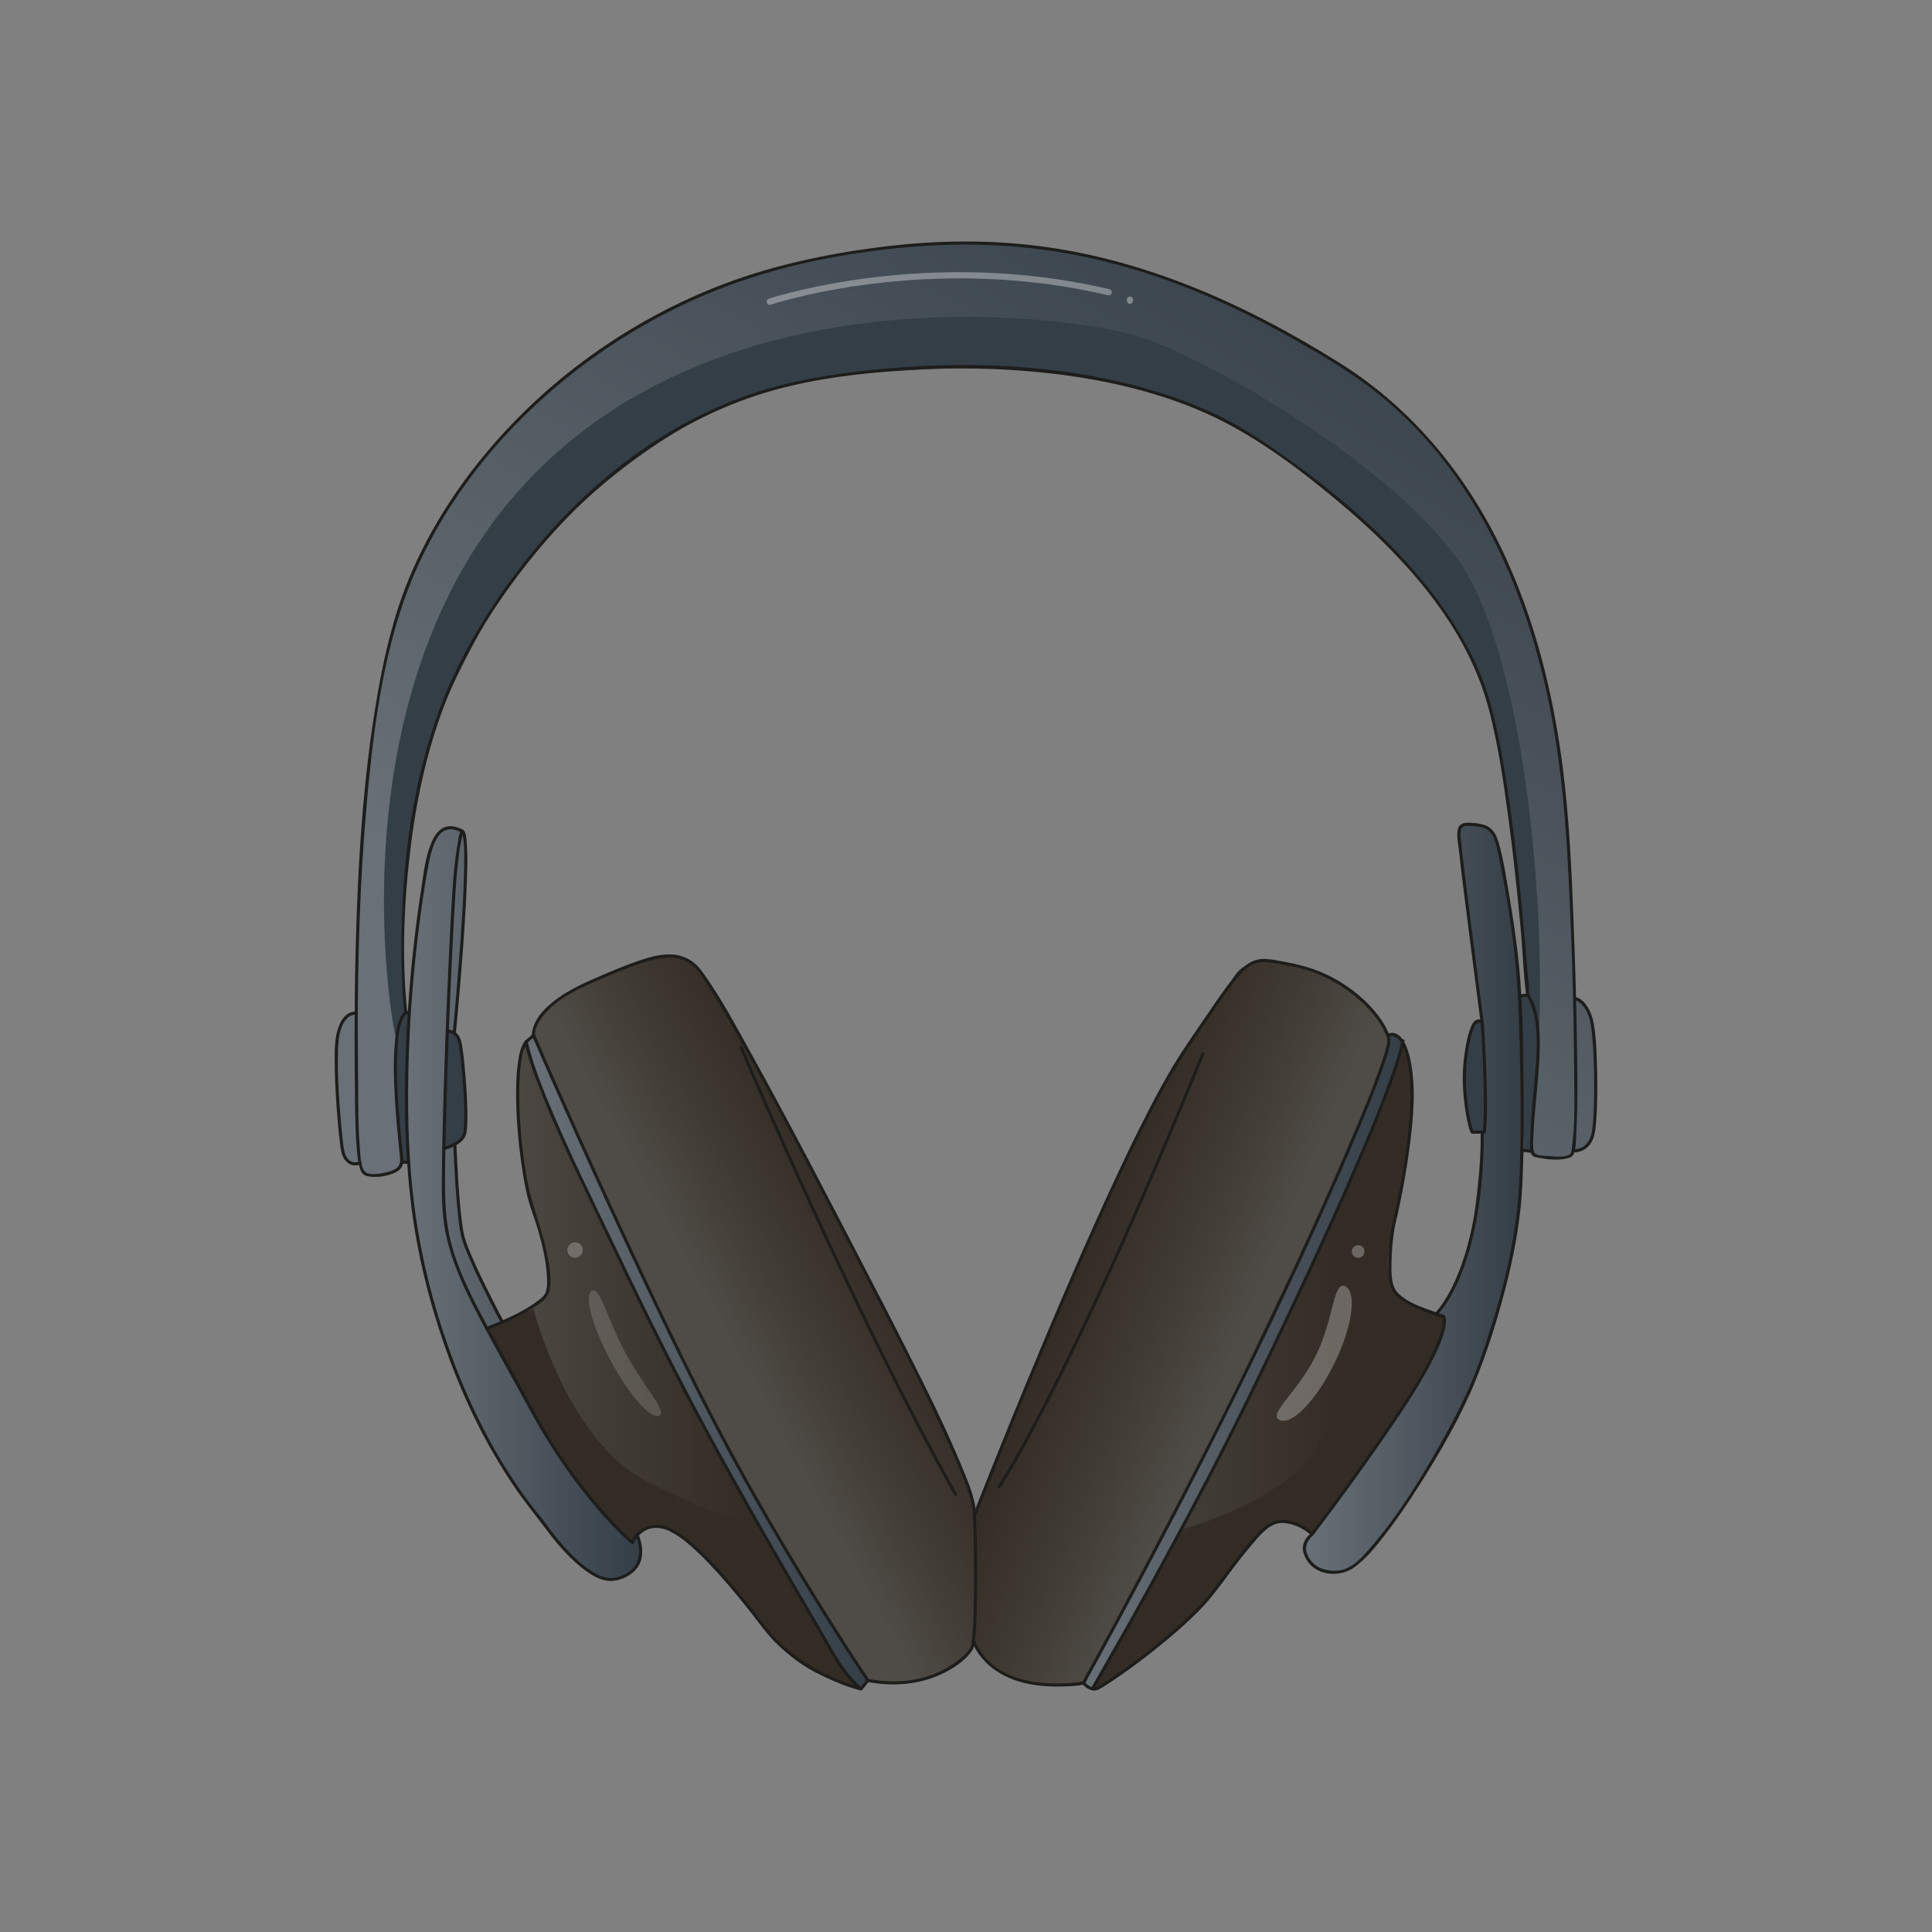 <?xml version="1.0" encoding="iso-8859-1"?>
<!-- Generator: Adobe Illustrator 25.2.1, SVG Export Plug-In . SVG Version: 6.00 Build 0)  -->
<svg version="1.1" xmlns="http://www.w3.org/2000/svg" xmlns:xlink="http://www.w3.org/1999/xlink" x="0px" y="0px"
	 viewBox="0 0 2000 2000" style="enable-background:new 0 0 2000 2000;" xml:space="preserve">
<rect x="0" y="0" width="2000" height="2000" fill="#808080" stroke="none"/>
<g id="Background" style="opacity:0.4;">
</g>
<g id="Color_Elements">
	<linearGradient id="SVGID_1_" gradientUnits="userSpaceOnUse" x1="877.415" y1="1157.354" x2="1435.172" y2="199.325">
		<stop  offset="0" style="stop-color:#697077"/>
		<stop  offset="1" style="stop-color:#343E47"/>
	</linearGradient>
	<path style="fill:url(#SVGID_1_);" d="M372.928,1203.799c0,0-16.377,8.992-19.233-19.333c-2.857-28.325-5.599-91.24-5.599-91.24
		s-0.556-23.272,4.596-31.516c5.153-8.244,6.07-9.51,10.447-11.964s5.641-0.815,5.641-0.815l2.789-117.816
		c0,0,8.581-142.883,17.616-192.68c9.035-49.797,18.364-82.869,19.4-92.063c1.036-9.194,27.01-70.047,41.501-98.404
		s65.395-101.692,117.251-142.416c51.857-40.724,116.417-96.245,250.437-131.079s251.647-21.263,288.274-13.508
		c16.476,3.489,62.238,13.278,109.964,30.339c58.371,20.867,121.694,53.365,175.642,89.347
		c103.405,68.967,148.518,163.02,148.518,163.02s27.28,47.127,42.152,98.322c14.872,51.195,26.108,99.451,29.589,123.123
		c3.481,23.672,10.482,84.755,12.364,122.511c1.882,37.755,6.881,146.177,6.881,146.177s11.647,2.003,14.898,17.633
		s5.537,50.523,5.635,55.446c0.098,4.923,0.23,59.28-2.611,66.906s-6.113,14.184-11.514,15.75c-5.401,1.566-9.233,1.71-9.233,1.71
		s-0.464,6.576-9.995,7.002c-9.531,0.426-28.671,1.603-32.229-3.318c-3.558-4.921,1.637-34.996,1.637-34.996
		s6.562-76.828,4.648-92.959c-1.914-16.131-11.21-38.277-11.21-38.277s-10.116-142.72-18.865-194.668
		c-8.749-51.948-16.951-139.713-83.39-222.556c-66.439-82.843-172.522-167.6-265.481-199.043
		c-92.959-31.442-197.675-35.543-281.339-30.075s-180.177,19.959-273.137,89.678c-34.003,25.502-70.721,57.895-101.435,94.326
		c-53.254,63.168-93.245,134.76-104.169,176.896c-17.225,66.439-20.506,59.877-28.981,122.214s-7.112,113.193-7.112,113.193
		s0.506,36.344,1.044,45.633c0.538,9.29,0.371,25.329,0.371,25.329s-7.231,5.023-8.246,26.097
		c-1.016,21.074,0.304,70.759,2.021,89.122c1.717,18.363,3.263,39.959,3.263,39.959s-0.244,5.388-14.247,10.06
		c-14.003,4.672-22.086,3.337-24.236,0C375.092,1211.533,372.928,1203.799,372.928,1203.799z"/>
	<path style="fill:#343E47;" d="M423.292,1048.114c0,0-8.749,1.367-12.85,27.615c-4.101,26.247,1.914,94.053,1.914,94.053
		l3.37,35.028l7.567-1.672c0,0-2.63-62.338-2.409-71.633c0.222-9.296,0.222-50.307,0.768-59.603
		C422.199,1062.605,423.292,1048.114,423.292,1048.114z"/>
	<linearGradient id="SVGID_2_" gradientUnits="userSpaceOnUse" x1="421.105" y1="1245.624" x2="663.559" y2="1245.624">
		<stop  offset="0" style="stop-color:#697077"/>
		<stop  offset="1" style="stop-color:#343E47"/>
	</linearGradient>
	<path style="fill:url(#SVGID_2_);" d="M470.319,1069.713l10.104-130.174c0,0,1.898-42.075,1.689-51.914
		c-0.208-9.839-1.458-24.859-2.525-26.102c-1.066-1.242-14.747-13.865-27.182,3.383c-12.435,17.248-19.259,86.897-19.259,86.897
		l-9.853,103.484c0,0-4.921,95.355,0,157.419c4.921,62.064,18.029,118.585,39.363,182.464
		c21.334,63.878,62.668,132.313,96.409,177.111c33.742,44.798,53.974,61.071,72.839,62.914s30.06-14.288,31.298-18.936
		c1.238-4.648-1.061-19.965-2.094-22.863c-1.033-2.898-1.317-4.204-1.317-4.204s-3.554,6.015-4.375,6.835
		c-0.82,0.82-36.637-30.895-63.431-70.54c-26.794-39.644-88.038-150.649-88.038-150.649l15.584-7.109
		c0,0-36.09-73.274-39.098-82.296s-3.554-19.959-3.554-23.24s-6.036-77.727-6.036-77.727l-10.096,3.633l1.367-68.079
		c0,0-1.444-52.329,0.918-52.549C465.397,1067.253,470.319,1069.713,470.319,1069.713z"/>
	<path style="fill:#343E47;" d="M463.035,1067.472c0,0,7.572-3.196,11.939,8.135c4.367,11.331,5.504,39.792,5.991,47.46
		s2.397,37.277,1.298,43.433c-1.099,6.156-1.166,9.492-4.372,12.467s-18.461,10.773-18.461,10.773L463.035,1067.472z"/>
	<linearGradient id="SVGID_3_" gradientUnits="userSpaceOnUse" x1="503.948" y1="1415.399" x2="891.37" y2="1415.399">
		<stop  offset="1.106473e-07" style="stop-color:#4F4B46"/>
		<stop  offset="0.353" style="stop-color:#3F3A33"/>
		<stop  offset="0.713" style="stop-color:#332C25"/>
	</linearGradient>
	<path style="fill:url(#SVGID_3_);" d="M503.948,1374.839c0,0,37.792-16.59,52.115-25.702c14.323-9.112,10.083-23.09,11.474-31.594
		c1.391-8.504-6.264-35.061-8.101-41.444s-11.341-34.753-12.93-42.399c-1.588-7.646-11.403-62.777-10.68-92.353
		c0.722-29.576,1.667-41.786,2.969-47.22c1.302-5.434,3.536-11.646,3.536-11.646h3.13c0,0,10.972,36.059,35.447,93.031
		c24.474,56.972,120.5,253.041,161.891,327.075s121.821,213.393,121.821,213.393s8.056,13.493,15.869,21.608
		s10.88,10.73,10.88,10.73s-19.355-4.182-45.676-18.313c-26.322-14.132-45.278-29.443-53.845-44.571
		c-8.567-15.129-64.707-77.102-64.707-77.102s-28.799-25.883-42.47-27.888c-13.671-2.005-24.88,8.749-24.88,8.749l-6.5,5.457
		c0,0-56.235-49.938-81.082-96.412c-24.847-46.474-67.441-121.759-67.441-121.759L503.948,1374.839z"/>
	<linearGradient id="SVGID_4_" gradientUnits="userSpaceOnUse" x1="544.686" y1="1410.109" x2="898.479" y2="1410.109">
		<stop  offset="0" style="stop-color:#697077"/>
		<stop  offset="1" style="stop-color:#343E47"/>
	</linearGradient>
	<path style="fill:url(#SVGID_4_);" d="M891.37,1748.317l7.109-10.936c0,0-72.909-105.719-162.139-271.43
		c-65.344-121.352-183.998-394.05-183.998-394.05l-7.656,6.562c0,0,16.587,64.707,81.086,193.229
		c21.331,42.505,56.37,116.196,89.734,179.87c31.228,59.597,61.134,110.933,61.134,110.933s64.185,113.465,70.228,122.668
		c6.042,9.203,18.134,33.566,25.878,42.996C880.49,1737.587,891.37,1748.317,891.37,1748.317z"/>
	<linearGradient id="SVGID_5_" gradientUnits="userSpaceOnUse" x1="756.003" y1="1394.082" x2="976.645" y2="1273.45">
		<stop  offset="1.106473e-07" style="stop-color:#4F4B46"/>
		<stop  offset="0.353" style="stop-color:#3F3A33"/>
		<stop  offset="0.713" style="stop-color:#332C25"/>
	</linearGradient>
	<path style="fill:url(#SVGID_5_);" d="M898.479,1739.568c0,0,37.168,7.794,66.704-4.305c29.536-12.099,40.68-25.166,41.704-32.557
		c1.024-7.391,3.631-67.76,3.067-91.458c-0.565-23.698-1.564-48.302-1.564-48.302s-14.038-51.572-55.766-134.071
		s-123.056-238.672-123.056-238.672s-75.317-136.973-92.152-165.823s-33.22-40.47-57.602-33.283
		c-24.382,7.188-89.665,32.823-108.295,48.884c-18.63,16.062-20.817,26.269-19.177,31.92c1.64,5.65,38.824,88.767,38.824,88.767
		l122.818,262.126l73.673,138.51l87.491,142.173L898.479,1739.568z"/>
	<linearGradient id="SVGID_6_" gradientUnits="userSpaceOnUse" x1="1279.015" y1="1402.15" x2="1037.867" y2="1300.442">
		<stop  offset="1.106473e-07" style="stop-color:#4F4B46"/>
		<stop  offset="0.353" style="stop-color:#3F3A33"/>
		<stop  offset="0.713" style="stop-color:#332C25"/>
	</linearGradient>
	<path style="fill:url(#SVGID_6_);" d="M1009.954,1565.747c0,0,42.616-106.229,48.928-121.514
		c6.312-15.285,66.473-157.72,86.459-200.518c19.986-42.798,57.632-124.851,96.856-179.626
		c39.223-54.776,34.868-60.137,50.094-65.004c15.226-4.866,19.535-8.139,57.837,2.537c38.302,10.676,60.462,33.198,67.381,41.232
		s17.663,17.645,18.703,28.009c1.04,10.364,0.086,15.528-2.345,22.927c-0.891,2.713-12.175,36.475-31.482,81.35
		c-33.358,77.53-84.371,187.524-101.767,222.776c-33.874,68.643-132.488,258.573-134.115,261.608
		c-1.627,3.035-44.921,82.677-44.921,82.677s-46.779,5.811-67.232-3.269c-20.453-9.08-28.003-6.266-46.824-40.271L1009.954,1565.747
		z"/>
	<linearGradient id="SVGID_7_" gradientUnits="userSpaceOnUse" x1="1121.375" y1="1409.665" x2="1495.138" y2="1409.665">
		<stop  offset="1.106473e-07" style="stop-color:#4F4B46"/>
		<stop  offset="0.353" style="stop-color:#3F3A33"/>
		<stop  offset="0.713" style="stop-color:#332C25"/>
	</linearGradient>
	<path style="fill:url(#SVGID_7_);" d="M1436.212,1070.862c0,0,17.767-2.644,21.356,22.71c3.589,25.354,5.054,56.425,1.216,84.39
		s-13.127,77.198-13.762,80.038c-0.635,2.84-10.332,39.737-7.215,59.969c3.118,20.232,7.015,23.713,19.086,29.727
		s38.357,11.409,38.246,17.29s-1.279,34.686-58.51,114.84c-57.23,80.154-78.274,108.273-78.274,108.273
		s-23.338-22.484-38.583-11.901c-15.244,10.583-15.299,12.643-57.531,63.673c-42.232,51.03-123.161,108.902-125.349,108.674
		s-17.458-2.396-15.311-6.346c2.147-3.949,121.394-223,142.173-270.573c20.779-47.573,102.802-212.713,125.222-264.114
		c22.42-51.401,42.804-108.27,45.735-116.473C1434.712,1091.039,1438.423,1078.116,1436.212,1070.862z"/>
	<linearGradient id="SVGID_8_" gradientUnits="userSpaceOnUse" x1="1121.581" y1="1409.691" x2="1451.273" y2="1409.691">
		<stop  offset="0" style="stop-color:#697077"/>
		<stop  offset="1" style="stop-color:#343E47"/>
	</linearGradient>
	<path style="fill:url(#SVGID_8_);" d="M1121.581,1742.199l9.285,6.346c0,0,123.775-221.508,125.233-225.518
		c1.458-4.01,83.481-170.243,83.481-170.243l70.358-156.026l34.996-87.856l6.338-31.533c0,0-2.856-6.998-8.161-6.507
		s-6.483,1.834-6.483,1.834s5.754,0.844-7.37,33.654s-88.22,205.604-88.22,205.604l-129.414,262.109l-71.998,138.163
		L1121.581,1742.199z"/>
	<linearGradient id="SVGID_9_" gradientUnits="userSpaceOnUse" x1="1351.697" y1="1239.655" x2="1577.27" y2="1239.655">
		<stop  offset="0" style="stop-color:#697077"/>
		<stop  offset="1" style="stop-color:#343E47"/>
	</linearGradient>
	<path style="fill:url(#SVGID_9_);" d="M1358.355,1588.099c0,0,88.765-123.291,90.037-125.174s33.26-52.542,35.724-56.917
		c2.464-4.375,9.747-26.794,11.166-32.809c1.419-6.015-0.143-8.213-0.143-8.213l-8.558-4.612c0,0,25.927-27.621,34.702-72.779
		c8.775-45.158,13.148-115.626,13.148-115.626l3.258-3.281c0,0,1.462-72.84-4.318-117.5c-5.78-44.659-21.418-170.06-21.418-170.06
		s-4.312-21.918,3.888-27.398c8.201-5.48,25.542,2.575,28.389,7.134c2.847,4.559,8.494,22.776,10.678,34.142
		c2.184,11.366,11.514,67.804,12.517,75.454s5.628,60.491,5.628,60.491s3.828,156.338,4.202,159.614
		c0.374,3.275-6.331,90.603-17.888,132.805c-11.558,42.201-31.311,123.648-91.554,216.061s-73.914,87.371-91.413,87.978
		C1358.901,1628.017,1341.95,1603.957,1358.355,1588.099z"/>
	<path style="fill:#343E47;" d="M1533.43,1058.131c0.706-0.495,4.421,76.11,4.417,85.586s-1.594,28.069-1.594,28.069l-12.613-0.714
		c0,0-7.896-25.706-7.8-37.016c0.096-11.31,0.407-34.465,1.917-43.445c1.51-8.98,3.449-20.946,6.097-26.117
		c2.648-5.17,4.562-7.114,6.749-7.6S1533.43,1058.131,1533.43,1058.131z"/>
	<path style="fill:#343E47;" d="M1574.531,1030.953l2.724,159.614l7.874,1.245c0,0,1.062-26.21,2.213-40.239
		c1.15-14.029,4.286-44.659,4.638-52.142c0.352-7.483,1.372-36.477-2.137-46.669c-3.509-10.192-4.729-21.167-7.705-21.809
		C1579.161,1030.311,1574.531,1030.953,1574.531,1030.953z"/>
	<path style="fill:#343E47;" d="M410.442,1075.729c-1.195,8.101-73-354.339,134.244-576.348s563.771-172.795,634.858-150.922
		c71.087,21.873,283.253,144.361,341.216,249.35s79.441,341.216,71.983,477.921c0,0-0.076-24.06-4.724-33.356
		c-4.648-9.296-6.835-13.671-6.835-13.671s-16.131-183.185-25.154-231.305s-19.686-117.019-79.836-188.653
		c-60.15-71.633-138.345-135.065-205.058-171.702c-66.712-36.637-191.934-62.611-268.489-57.416s-179.357,4.921-257.005,42.105
		s-185.919,120.3-240.054,216.814c-54.135,96.514-66.712,141.626-74.641,185.645s-15.375,139.166-14.796,146.274
		c0.579,7.109,3.86,77.648,3.86,77.648S412.903,1059.05,410.442,1075.729z"/>
	<circle style="opacity:0.24;fill:#FFFFFF;" cx="595.336" cy="1293.978" r="7.997"/>
	<path style="opacity:0.16;fill:#FFFFFF;" d="M647.662,1400.857c19.258,35.678,43.292,60.054,34.871,64.6
		c-8.422,4.546-30.861-20.691-50.119-56.369s-28.043-68.285-19.622-72.831C621.213,1331.711,628.404,1365.18,647.662,1400.857z"/>
	<path style="fill:#332C25;" d="M552.296,1354.88c0,0,34.222,135.338,116.245,177.99s118.113,45.933,118.113,45.933
		s87.603,151.062,93.836,158.784s10.88,10.73,10.88,10.73s-50.999-11.232-75.26-37.058c-24.261-25.826-47.501-53.714-47.501-53.714
		s-59.057-71.36-76.281-76.281c-17.225-4.921-28.161,1.094-32.536,7.929s-4.375,6.835-4.375,6.835s-43.472-34.45-73-82.843
		c-29.528-48.394-78.469-138.346-78.469-138.346L552.296,1354.88z"/>
	<path style="fill:#332C25;" d="M1439.557,1311.408c0,0-46.944,156.664-87.86,202.597c-40.916,45.933-129.031,69.483-129.031,69.483
		l-91.8,165.058c0,0,12.588-3.236,39.656-23.742c27.068-20.506,70.047-53.044,82.843-71.36s32.971-43.548,42.493-54.401
		c9.522-10.853,17.029-25.3,32.148-23.521c15.119,1.779,30.349,12.577,30.349,12.577s80.715-116.589,84.24-117.077
		c3.525-0.489,40.1-59.709,43.986-70.821s8.558-35.214,8.558-35.214s-32.394-14.631-38.246-17.29
		S1432.995,1333.554,1439.557,1311.408z"/>
	<circle style="opacity:0.28;fill:#FFFFFF;" cx="1405.928" cy="1295.55" r="6.562"/>
	<path style="opacity:0.28;fill:#FFFFFF;" d="M1362.208,1403.204c-18.796,38.209-50.183,60.63-37.718,66.762
		c12.465,6.132,37.808-19.871,56.604-58.08c18.796-38.209,23.928-74.155,11.463-80.287S1381.004,1364.995,1362.208,1403.204z"/>
	<path style="opacity:0.35;fill:#FFFFFF;" d="M797.624,315.465c5.747-1.93,11.623-3.52,17.48-5.073
		c15.983-4.24,32.168-7.727,48.438-10.667c24.086-4.352,48.393-7.443,72.795-9.336c30.627-2.376,61.406-2.863,92.089-1.344
		c35.325,1.749,70.511,6.189,105.108,13.561c4.491,0.957,8.971,1.965,13.441,3.016c4.021,0.946,5.738-5.247,1.708-6.196
		c-35.266-8.3-71.23-13.588-107.371-16.049c-31.396-2.138-62.933-2.146-94.338-0.163c-25.797,1.629-51.52,4.595-77.009,8.894
		c-17.454,2.944-34.816,6.511-51.969,10.89c-7.289,1.861-14.7,3.685-21.807,6.18c-0.09,0.032-0.182,0.06-0.273,0.09
		C792.017,310.58,793.689,316.787,797.624,315.465L797.624,315.465z"/>
	<path style="opacity:0.35;fill:#FFFFFF;" d="M1166.489,310.18c0,0.365,0,0.729,0,1.094c-0.017,0.442,0.075,0.855,0.277,1.238
		c0.13,0.398,0.351,0.743,0.664,1.034c0.291,0.313,0.636,0.535,1.034,0.664c0.383,0.201,0.796,0.293,1.238,0.277
		c0.285-0.038,0.569-0.077,0.854-0.115c0.544-0.153,1.017-0.428,1.418-0.826c0.167-0.217,0.335-0.433,0.502-0.65
		c0.291-0.501,0.437-1.042,0.439-1.621c0-0.365,0-0.729,0-1.094c0.017-0.442-0.076-0.855-0.277-1.238
		c-0.13-0.398-0.351-0.743-0.664-1.034c-0.291-0.313-0.636-0.535-1.034-0.664c-0.383-0.201-0.795-0.293-1.238-0.277
		c-0.285,0.038-0.569,0.076-0.854,0.115c-0.544,0.153-1.017,0.428-1.418,0.826c-0.167,0.217-0.335,0.433-0.502,0.65
		C1166.637,309.06,1166.491,309.6,1166.489,310.18L1166.489,310.18z"/>
</g>
<g id="Outlines">
	<path style="fill:#1D1D1B;" d="M421.618,1048.114c-6.045-57.305-3.334-116.64,3.811-173.644
		c6.533-52.121,18.184-104.006,37.835-152.823c21.719-53.954,54.349-104.303,91.213-149.11
		c64.397-78.271,149.625-142.141,248.321-169.104c43.197-11.801,88.525-17.144,133.114-20.07
		c50.827-3.335,102.042-2.557,152.659,3.304c51.414,5.953,102.716,17.222,150.621,37.133c53.8,22.361,101.733,58.229,146.185,95.375
		c67.287,56.228,132.722,127.436,155.682,214.35c9.616,36.4,15.131,73.947,20.151,111.21c5.341,39.646,9.571,79.443,13.221,119.279
		c1.956,21.348,2.426,43.172,5.305,64.41c0.514,3.79,3.048,6.41,4.584,10.242c7.583,18.916,7.105,41.19,5.739,61.116
		c-1.765,25.738-5.024,51.404-5.95,77.198c-0.187,5.207-0.741,11.137,0.623,16.251c1.113,4.172,3.798,4.476,7.814,5.255
		c9.175,1.78,19.295,2.877,28.519,0.926c3.549-0.75,6.775-1.575,8.133-5.039c2.566-6.545,2.218-15.069,2.582-21.948
		c1.676-31.619,1.098-63.408,0.617-95.051c-0.62-40.762-1.812-81.518-3.392-122.253c-2.098-54.069-4.488-108.278-11.433-161.983
		c-9.408-72.755-27.036-144.918-57.116-212.008c-37.546-83.742-95.342-156.383-173.543-205.365
		c-97.892-61.316-205.388-109.543-321.177-122.224c-52.112-5.707-104.756-4.254-156.694,2.507
		c-54.268,7.064-108.382,18.48-159.636,37.918c-97.947,37.145-186.332,100.632-252.171,182.182
		c-30.31,37.543-55.88,79.061-74.271,123.724c-15.735,38.212-25.157,78.642-32.224,119.259
		c-15.36,88.29-20.501,178.384-22.673,267.863c-1.327,54.648-1.191,109.375-0.369,164.034c0.171,11.388,0.482,22.789,1.348,34.149
		c0.623,8.172,1.167,16.88,3.739,24.724c1.617,4.931,3.631,7.192,8.841,7.964c8.248,1.221,17.73,0.018,25.44-3.128
		c5.447-2.223,10.321-5.847,10.44-12.155c0.074-3.928-0.611-7.985-0.989-11.885c-1.543-15.922-3.099-31.84-4.154-47.804
		c-1.203-18.188-1.989-36.5-1.01-54.718c0.642-11.953,0.881-29.615,9.794-38.922c1.43-1.493-0.838-3.768-2.272-2.272
		c-8.347,8.716-9.384,23.671-10.319,35.014c-1.516,18.398-0.841,36.984,0.249,55.386c0.977,16.5,2.506,32.956,4.118,49.404
		c0.466,4.751,1.16,9.56,1.3,14.335c0.241,8.247-7.919,11.064-14.881,12.613c-5.458,1.214-18.32,3.847-22.189-1.593
		c-4.229-5.946-4.055-17.103-4.652-23.979c-1.839-21.188-1.684-42.515-1.737-63.764c-0.045-18.038-0.389-36.074-0.414-54.113
		c-0.112-80.437,2.282-161.006,9.542-241.136c7.823-86.343,19.407-175.745,57.909-254.469
		c44.707-91.41,118.139-168.163,203.515-222.732c45.423-29.032,94.723-52.011,146.34-67.616
		c52.464-15.861,107.744-25.225,162.362-29.285c51.813-3.852,104.007-1.754,155.184,7.396
		c54.609,9.764,107.579,27.274,158.111,50.028c28.133,12.668,55.547,26.906,82.308,42.253
		c25.218,14.462,50.413,29.418,73.536,47.102c36.97,28.274,68.736,62.983,94.716,101.542
		c45.446,67.45,73.345,145.446,89.656,224.747c10.529,51.188,15.883,103.191,18.903,155.315
		c4.339,74.905,6.678,150.054,7.085,225.082c0.141,25.991,1.297,52.879-2.152,78.723c-0.268,2.005-0.341,5.083-1.487,6.841
		c-3.036,4.658-17.94,3.13-23.502,2.594c-4.601-0.444-13.673,0.308-14.742-5.293c-1.181-6.185-0.413-13.067-0.092-19.291
		c1.401-27.125,5.22-54.127,6.205-81.265c0.641-17.66,0.211-37.016-6.587-53.648c-1.098-2.685-2.406-5.167-4.028-7.561
		c-0.833-1.23-0.192-0.212-0.076,0.353c-0.096-0.468-0.12-1.068-0.108-1.539c0.181-7.265-1.1-14.872-1.677-22.104
		c-5.797-72.711-12.904-145.636-25.337-217.545c-5.565-32.184-12.051-64.393-25.089-94.487
		c-17.11-39.495-42.109-75.233-70.525-107.392c-37.085-41.97-80.254-78.32-125.642-110.97
		c-22.899-16.472-46.164-32.35-71.534-44.798c-21.694-10.644-44.373-19.245-67.506-26.195
		c-95.322-28.637-198.565-32.193-297.039-21.548c-42.893,4.637-85.828,11.809-126.563,26.381
		c-44.88,16.055-86.872,39.666-124.786,68.474c-42.128,32.009-79.231,70.282-111.142,112.427
		c-33.422,44.142-62.384,92.399-81.463,144.508c-30.898,84.39-40.753,176.56-38.773,266.026c0.346,15.63,0.891,31.355,2.532,46.914
		C418.62,1050.149,421.835,1050.171,421.618,1048.114z"/>
	<path style="fill:#1D1D1B;" d="M369.207,1047.384c-2.43-0.49-5.066,0.141-7.278,1.142c-5.681,2.571-9.124,8.372-11.271,13.963
		c-4.349,11.324-4.182,24.133-4.168,36.082c0.017,15.022,0.773,30.046,1.801,45.03c0.875,12.766,1.925,25.538,3.468,38.242
		c0.421,3.469,0.794,6.99,1.546,10.407c1.601,7.278,6.465,14.366,14.653,14.162c1.844-0.046,3.667-0.441,5.397-1.064
		c1.931-0.695,1.098-3.8-0.854-3.098c-2.984,1.074-6.34,1.452-9.252-0.061c-3.483-1.81-5.383-5.491-6.424-9.128
		c-0.895-3.126-1.268-6.565-1.643-9.521c-1.486-11.706-2.482-23.481-3.346-35.247c-1.07-14.575-1.869-29.184-2.085-43.799
		c-0.094-6.34-0.081-12.687,0.208-19.023c0.215-4.726,0.507-9.42,1.428-13.944c1.335-6.559,3.783-14.087,9.218-18.443
		c1.513-1.213,2.974-1.938,4.72-2.365c0.343-0.084,0.69-0.15,1.038-0.206c0.285-0.046-0.322,0.024,0.125-0.013
		c0.168-0.014,0.335-0.03,0.503-0.04c0.432-0.024,0.855,0.004,1.286,0.014c0.597,0.014-0.332-0.076,0.078,0.007
		C370.372,1050.888,371.236,1047.792,369.207,1047.384L369.207,1047.384z"/>
	<path style="fill:#1D1D1B;" d="M420.011,1049.72c0.958,0,1.916,0,2.874,0c0.136,0,0.271,0,0.407,0c0.412,0,0.845-0.179,1.136-0.47
		c0.279-0.279,0.488-0.736,0.47-1.136c-0.039-0.87-0.706-1.606-1.606-1.606c-0.958,0-1.916,0-2.874,0c-0.135,0-0.271,0-0.407,0
		c-0.412,0-0.845,0.179-1.136,0.47c-0.279,0.279-0.488,0.736-0.47,1.136C418.444,1048.984,419.111,1049.72,420.011,1049.72
		L420.011,1049.72z"/>
	<path style="fill:#1D1D1B;" d="M415.91,1204.744c2.156,0,4.312,0,6.467,0c0.305,0,0.61,0,0.915,0c0.84,0,1.645-0.739,1.606-1.606
		c-0.039-0.87-0.706-1.606-1.606-1.606c-2.156,0-4.312,0-6.467,0c-0.305,0-0.61,0-0.915,0c-0.84,0-1.645,0.739-1.606,1.606
		C414.343,1204.008,415.01,1204.744,415.91,1204.744L415.91,1204.744z"/>
	<path style="fill:#1D1D1B;" d="M471.925,1069.713c1.81-18.761,3.419-37.543,4.943-56.328c2.776-34.223,5.343-68.507,6.469-102.829
		c0.415-12.642,0.838-25.411-0.126-38.039c-0.257-3.369-0.488-6.961-1.573-10.189c-1.082-3.218-3.267-4.008-6.354-5.191
		c-4.899-1.879-10.323-2.71-15.31-0.665c-7.093,2.908-11.169,10.257-13.884,17.014c-6.06,15.083-7.839,32.429-10.308,48.431
		c-7.291,47.258-12.082,94.948-14.624,142.693c-3.29,61.78-2.956,124.182,4.837,185.632c5.982,47.173,17.372,93.741,32.791,138.696
		c18.105,52.787,42.138,103.882,73.553,150.097c10.455,15.381,22.195,29.736,33.346,44.584
		c10.149,13.514,21.322,26.605,34.306,37.484c6.552,5.49,13.715,10.614,21.791,13.595c8.099,2.99,15.582,2.329,23.52-0.941
		c7.902-3.255,14.671-8.823,17.709-16.986c2.272-6.105,2.177-12.853,0.867-19.16c-0.654-3.146-1.594-6.316-2.972-9.229
		c-0.883-1.868-3.654-0.239-2.774,1.621c3.962,8.378,5.162,20.229,0.444,28.803c-4.536,8.245-14.71,13.689-23.88,14.679
		c-7.605,0.822-15.135-2.717-21.431-6.604c-15.039-9.283-27.387-23.079-38.421-36.703c-3.485-4.303-6.86-8.699-10.071-13.211
		c-4.793-6.734-10.353-12.936-15.335-19.543c-33.066-43.852-58.74-93.09-78.435-144.268c-17.3-44.954-30.292-91.717-38.284-139.227
		c-9.372-55.711-11.202-112.731-9.893-169.121c1.195-51.491,5.343-102.944,12.058-154.006c2.135-16.24,4.527-32.454,7.385-48.584
		c1.494-8.431,2.992-16.916,5.842-25.014c2.463-6.997,6.49-15.857,14.266-18.195c4.81-1.446,10.18,0.134,14.544,2.285
		c1.139,0.562,0.948,0.249,1.44,1.369c0.437,0.995,0.697,2.401,0.908,3.562c1.782,9.808,1.329,20.227,1.196,30.142
		c-0.437,32.467-2.8,64.931-5.259,97.296c-1.832,24.111-3.874,48.208-6.136,72.283c-0.118,1.255-0.236,2.51-0.357,3.765
		C468.514,1071.77,471.728,1071.756,471.925,1069.713L471.925,1069.713z"/>
	<path style="fill:#1D1D1B;" d="M463.034,1069.105c0.271-0.029,0.545-0.029,0.817-0.024c0.845,0.014,1.03,0.044,1.753,0.198
		c2.118,0.45,3.997,1.503,5.477,3.089c2.713,2.908,3.493,6.888,4.13,10.672c1.52,9.026,2.36,18.231,3.159,27.393
		c1.024,11.734,1.798,23.5,2.138,35.275c0.147,5.087,0.215,10.181,0.074,15.27c-0.057,2.06-0.149,4.119-0.313,6.173
		c-0.14,1.752-0.272,3.034-0.553,4.573c-0.114,0.625-0.246,1.247-0.417,1.859c-0.068,0.242-0.145,0.48-0.223,0.719
		c-0.035,0.109-0.079,0.215-0.118,0.322c-0.124,0.338,0.142-0.273-0.015,0.033c-1.277,2.496-3.293,4.582-5.528,6.249
		c-3.993,2.977-8.752,4.998-13.558,6.241c-0.284,0.073-0.568,0.146-0.854,0.208c-2.02,0.435-1.165,3.533,0.854,3.098
		c3.901-0.841,7.77-2.404,11.265-4.298c4.503-2.441,9.571-6.234,11.166-11.346c0.986-3.161,1.163-6.638,1.348-9.922
		c0.276-4.904,0.273-9.825,0.189-14.735c-0.207-12.136-0.959-24.267-1.956-36.362c-0.827-10.035-1.756-20.099-3.308-30.053
		c-0.573-3.676-1.185-7.385-3.042-10.674c-2.39-4.234-6.757-7.111-11.667-7.193c-0.272-0.005-0.546-0.005-0.817,0.024
		C461,1066.111,460.978,1069.326,463.034,1069.105L463.034,1069.105z"/>
	<path style="fill:#1D1D1B;" d="M469.239,1184.467c0.335,8.837,0.787,17.671,1.288,26.5c0.929,16.387,2.001,32.792,3.853,49.104
		c0.722,6.364,1.488,12.778,2.901,19.032c1.284,5.681,3.443,11.165,5.629,16.549c6.141,15.125,13.31,29.841,20.601,44.438
		c4.684,9.377,9.311,18.844,14.4,28.011c0.081,0.146,0.156,0.294,0.234,0.441c0.973,1.825,3.747,0.204,2.774-1.621
		c-4.076-7.643-8.031-15.351-11.937-23.082c-7.35-14.547-14.552-29.202-20.956-44.194c-2.535-5.933-5.017-11.954-6.814-18.159
		c-1.559-5.381-2.326-10.998-3.035-16.543c-2.056-16.093-3.145-32.318-4.119-48.506c-0.631-10.484-1.063-20.974-1.587-31.463
		c-0.008-0.168-0.013-0.337-0.02-0.505C472.373,1182.406,469.16,1182.396,469.239,1184.467L469.239,1184.467z"/>
	<path style="fill:#1D1D1B;" d="M504.511,1376.761c16.272-6.485,32.625-13.784,47.513-23.047c6.624-4.121,14.605-9.002,16.547-17.1
		c2.983-12.436,0.038-26.771-2.374-39.046c-5.019-25.546-15.564-49.364-20.3-74.941c-4.703-25.396-7.305-51.307-8.163-77.113
		c-0.444-13.364-0.439-26.83,0.983-40.141c0.918-8.593,2.043-18.923,7.356-26.1c-0.998-0.27-1.996-0.541-2.993-0.811
		c0.372,3.38,1.348,6.735,2.249,9.999c3.327,12.047,7.661,23.826,12.158,35.476c19.79,51.268,44.502,100.475,68.06,150.07
		c30.638,64.5,61.767,128.782,95.464,191.752c32.861,61.408,67.356,121.927,102.339,182.146
		c9.636,16.588,19.419,33.098,28.877,49.789c10.011,17.665,20.211,35.984,35.547,49.697c0.899,0.804,1.815,1.596,2.785,2.314
		c0.413-0.979,0.825-1.957,1.238-2.936c-10.238-2.42-20.281-6.325-29.87-10.579c-21.244-9.423-41.318-22.137-57.62-38.812
		c-10.295-10.531-18.695-22.832-27.846-34.337c-9.549-12.007-19.34-23.832-29.586-35.253c-9.025-10.061-18.393-19.884-28.555-28.81
		c-7.551-6.633-15.695-13.195-24.918-17.354c-15.228-6.868-33.319-1.46-40.193,14.414c0.841-0.108,1.682-0.217,2.523-0.325
		c-9.793-8.193-18.649-17.688-27.197-27.134c-23.019-25.436-43.322-53.326-61.181-82.596c-11.635-19.069-21.83-38.936-32.568-58.511
		c-9.753-17.779-19.723-35.438-29.414-53.251c-15.115-27.783-30.098-56.271-38.236-87.01c-5.815-21.964-6.493-44.135-6.444-66.688
		c0.052-23.853,0.602-47.706,1.247-71.55c1.526-56.379,3.742-112.746,6.491-169.078c0.98-20.087,1.993-40.177,3.353-60.243
		c0.449-6.623,0.967-13.233,1.674-19.834c1.291-12.061,2.343-24.632,5.677-36.36c0.219-0.772,0.774-2.368,0.773-2.366
		c0.97-1.825-1.802-3.45-2.774-1.621c-2.051,3.859-2.515,9.006-3.252,13.207c-2.121,12.078-3.541,24.327-4.543,36.546
		c-1.425,17.381-2.288,34.815-3.193,52.229c-2.891,55.62-5.127,111.281-6.825,166.949c-0.789,25.853-1.466,51.713-1.742,77.577
		c-0.219,20.481-0.871,41.309,2.195,61.618c4.493,29.759,16.564,57.623,30.132,84.259c18.585,36.482,39.234,71.951,58.706,107.965
		c18.294,33.835,39.714,66.061,64.316,95.647c11.963,14.386,24.637,28.452,38.657,40.885c0.62,0.55,1.24,1.1,1.876,1.632
		c0.699,0.585,2.076,0.707,2.523-0.325c2.104-4.859,5.962-9.314,10.362-12.2c8.474-5.557,18.656-4.487,27.359-0.146
		c9.489,4.733,17.814,11.741,25.595,18.851c9.837,8.99,18.978,18.731,27.807,28.703c10.044,11.343,19.666,23.058,29.062,34.941
		c8.606,10.885,16.559,22.404,26.325,32.306c15.614,15.831,34.61,28.167,54.741,37.46c10.78,4.977,22.115,9.552,33.707,12.291
		c1.857,0.439,2.664-1.881,1.238-2.936c-3.204-2.37-7.447-6.915-10.49-10.4c-9.523-10.907-17.212-23.24-24.149-35.907
		c-7.524-13.74-15.618-27.182-23.497-40.719c-33.038-56.765-65.735-113.735-97.126-171.431
		c-34.741-63.854-67.051-128.932-98.342-194.534c-24.738-51.863-50.62-103.379-72.329-156.608
		c-7.822-19.18-15.191-38.522-19.926-58.698c-0.134-0.571-0.035-0.231-0.029-0.169c-0.179-1.627-2.016-2.131-2.993-0.811
		c-4.353,5.88-5.828,13.822-6.913,20.885c-1.622,10.554-2.058,21.28-2.099,31.945c-0.098,25.584,2.12,51.255,5.81,76.558
		c1.551,10.632,3.371,21.258,5.935,31.697c2.846,11.592,7.488,22.625,10.807,34.085c4.556,15.731,8.47,32.093,9.369,48.497
		c0.287,5.232,0.535,11.049-1.194,16.083c-1.302,3.792-4.585,6.481-7.684,8.839c-15.768,11.998-35.355,20.121-53.673,27.421
		C501.76,1374.419,502.587,1377.527,504.511,1376.761L504.511,1376.761z"/>
	<path style="fill:#1D1D1B;" d="M892.506,1749.453c2.37-2.916,4.739-5.833,7.109-8.749c0.43-0.53,0.674-1.32,0.251-1.947
		c-16.998-25.178-33.254-50.88-49.308-76.665c-36.172-58.096-70.77-117.226-102.779-177.724
		c-31.002-58.593-59.699-118.434-87.888-178.42c-24.288-51.685-48.003-103.64-71.295-155.781
		c-7.874-17.627-15.698-35.277-23.462-52.953c-3.655-8.322-7.076-16.786-10.927-25.019c-0.17-0.363-0.319-0.736-0.478-1.104
		c-0.443-1.024-1.829-0.92-2.523-0.325c-2.552,2.187-5.104,4.375-7.656,6.562c-1.572,1.348,0.709,3.611,2.272,2.272
		c2.552-2.187,5.104-4.375,7.655-6.562c-0.841-0.108-1.682-0.217-2.523-0.325c9.243,21.39,18.675,42.699,28.143,63.99
		c22.385,50.34,45.17,100.504,68.454,150.436c27.408,58.775,55.413,117.304,85.023,175.006
		c32.123,62.601,67.281,123.642,104.092,183.593c19.302,31.435,38.991,62.668,59.53,93.312c0.298,0.444,0.595,0.888,0.894,1.331
		c0.084-0.649,0.167-1.298,0.251-1.947c-2.37,2.916-4.739,5.833-7.109,8.749C888.942,1748.772,891.201,1751.059,892.506,1749.453
		L892.506,1749.453z"/>
	<path style="fill:#1D1D1B;" d="M553.948,1071.901c-0.886-6.736,3.807-14.284,7.61-19.316
		c15.758-20.848,42.331-31.312,65.521-41.208c12.391-5.288,24.88-10.489,37.716-14.614c8.783-2.822,17.941-5.308,27.222-5.49
		c11.078-0.216,22.124,3.886,29.303,12.519c6.862,8.252,12.461,17.677,18.06,26.799c8.886,14.475,17.34,29.215,25.681,44.009
		c20.672,36.667,40.555,73.779,60.246,110.98c16.91,31.948,33.62,64,50.247,96.096c15.434,29.794,30.963,59.539,46.232,89.418
		c20.255,39.638,40.285,79.445,58.655,119.999c7.203,15.902,14.264,31.935,20.122,48.391c1.99,5.589,3.881,11.253,5.191,17.046
		c1.218,5.385,1.301,10.867,1.533,16.367c0.871,20.716,1.109,41.468,1.056,62.2c-0.05,19.245-0.099,38.624-1.807,57.808
		c-0.366,4.111-0.353,9.401-2.323,13.137c-2.146,4.069-6.278,7.551-9.699,10.487c-14.749,12.658-33.64,20.264-52.78,22.941
		c-14.242,1.992-28.729,1.211-42.827-1.451c-2.021-0.382-2.886,2.714-0.854,3.098c25.072,4.736,51.147,3.305,74.629-7.185
		c12.328-5.507,25.705-13.792,33.562-25.132c2.331-3.363,2.621-7.733,3.08-11.688c0.933-8.047,1.281-16.17,1.579-24.261
		c0.815-22.159,0.801-44.358,0.48-66.527c-0.147-10.114-0.372-20.228-0.758-30.336c-0.232-6.083-0.188-12.311-1.348-18.308
		c-2.557-13.224-8.023-26.05-13.125-38.443c-16.618-40.364-36.171-79.557-55.76-118.539
		c-17.764-35.351-36.052-70.432-54.251-105.559c-15.168-29.276-30.346-58.546-45.689-87.73
		c-20.247-38.514-40.688-76.934-61.765-115.001c-15.658-28.28-31.038-57.31-49.712-83.762c-5.565-7.883-11.266-14.145-20.523-17.818
		c-16.034-6.363-34.369-0.758-49.828,4.621c-13.802,4.802-27.265,10.572-40.665,16.383c-14.219,6.166-28.327,12.64-40.916,21.795
		c-10.947,7.961-22.923,18.962-25.831,32.864c-0.359,1.718-0.707,3.645-0.475,5.411
		C551.001,1073.921,554.217,1073.948,553.948,1071.901L553.948,1071.901z"/>
	<path style="fill:#1D1D1B;" d="M765.855,1085.288c4.185,9.835,8.445,19.638,12.714,29.437
		c11.193,25.697,22.547,51.324,34.034,76.891c16.024,35.665,32.313,71.212,48.914,106.613
		c18.922,40.35,38.242,80.516,58.167,120.381c19.508,39.032,39.568,77.804,60.73,115.968c2.467,4.449,4.951,8.889,7.451,13.319
		c1.016,1.801,3.792,0.183,2.774-1.621c-21.314-37.775-41.434-76.218-60.974-114.937c-20.182-39.991-39.714-80.309-58.83-120.82
		c-17.085-36.207-33.831-72.573-50.298-109.064c-12.209-27.056-24.268-54.181-36.154-81.381
		c-3.585-8.203-7.153-16.413-10.699-24.633c-1.613-3.74-3.045-7.632-4.847-11.286c-0.078-0.158-0.139-0.326-0.208-0.489
		C767.822,1081.771,765.054,1083.406,765.855,1085.288L765.855,1085.288z"/>
	<path style="fill:#1D1D1B;" d="M1010.262,1569.346c2.254-5.784,4.534-11.558,6.817-17.331c6.133-15.51,12.322-30.997,18.554-46.467
		c9.055-22.476,18.202-44.915,27.448-67.314c11.017-26.691,22.172-53.325,33.505-79.884c12.009-28.145,24.213-56.208,36.712-84.139
		c12.014-26.847,24.289-53.582,37.061-80.078c11.004-22.83,22.339-45.523,34.566-67.727c12.518-22.734,26.834-44.023,41.37-65.515
		c9.029-13.349,17.98-26.79,27.653-39.686c5.335-7.113,10.988-14.645,18.166-20.029c10.784-8.088,23.379-4.889,35.615-2.601
		c6.61,1.236,13.26,2.251,19.765,3.985c10.101,2.693,19.848,6.616,29.096,11.479c17.117,9,32.964,21.161,45.249,36.165
		c5.036,6.15,9.577,12.958,12.545,20.364c1.262,3.15,2.062,5.136,1.659,8.265c-0.928,7.201-3.586,14.349-5.902,21.186
		c-9.584,28.292-21.29,55.913-32.985,83.381c-16.954,39.822-34.709,79.303-52.87,118.587
		c-20.861,45.123-42.316,89.972-64.364,134.527c-21.706,43.865-43.946,87.465-66.552,130.872
		c-18.408,35.346-37.063,70.565-55.948,105.659c-10.936,20.322-21.942,40.607-33.073,60.823c-1.077,1.956-2.155,3.911-3.236,5.865
		c-0.154,0.279-0.769,1.028-0.751,1.357c0.041,0.782,0.416-0.526,0.656-0.414c-0.848-0.397-3.781,0.579-4.7,0.696
		c-3.567,0.451-7.151,0.775-10.74,0.998c-23.507,1.464-49.03-0.911-69.658-13.163c-12.123-7.2-21.485-17.919-26.845-30.976
		c-0.774-1.886-3.884-1.06-3.098,0.854c10.816,26.35,35.57,40.291,62.693,44.808c11.236,1.871,22.684,2.374,34.055,1.844
		c5.986-0.279,12.79-0.286,18.625-1.874c2.343-0.637,3.3-3.888,4.399-5.882c3.954-7.169,7.887-14.35,11.809-21.536
		c15.27-27.979,30.366-56.054,45.32-84.204c21.467-40.41,42.635-80.98,63.432-121.739c23.292-45.651,46.095-91.552,68.227-137.778
		c20.825-43.497,41.134-87.245,60.772-131.292c15.487-34.736,30.675-69.639,44.672-105.006c4.724-11.938,9.342-23.933,13.443-36.101
		c2.333-6.92,4.94-14.114,5.821-21.405c0.361-2.987-0.271-5.246-1.343-8.113c-2.636-7.05-6.6-13.533-11.14-19.51
		c-11.346-14.937-26.29-27.207-42.435-36.638c-16.384-9.571-33.685-15.138-52.257-18.534c-7.303-1.335-14.667-3.092-22.104-3.463
		c-14.828-0.74-24.67,9.134-33.405,19.969c-9.013,11.18-17.062,23.144-25.144,35.001c-10.285,15.091-20.791,30.086-30.636,45.468
		c-11.834,18.491-22.246,37.898-32.303,57.398c-12.796,24.812-24.873,49.992-36.638,75.306
		c-13.007,27.987-25.604,56.164-37.963,84.442c-12.257,28.047-24.273,56.2-36.119,84.423
		c-10.637,25.342-21.134,50.743-31.511,76.193c-8.078,19.81-16.083,39.649-24.011,59.52c-4.476,11.219-8.93,22.446-13.341,33.69
		c-0.578,1.473-1.156,2.947-1.73,4.422C1006.413,1570.419,1009.519,1571.254,1010.262,1569.346L1010.262,1569.346z"/>
	<path style="fill:#1D1D1B;" d="M1120.446,1743.335c4.198,4.875,10.885,8.663,17.077,5.483c5.204-2.672,10.094-6.076,14.94-9.331
		c18.118-12.168,35.585-25.383,52.4-39.29c19.07-15.773,37.916-32.599,53.206-52.159c9.304-11.901,18.037-24.249,27.256-36.218
		c6.685-8.678,13.495-17.481,21.489-25.011c5.309-5.001,11.796-10.028,19.415-10.224c11.03-0.283,22.911,5.255,30.99,12.649
		c0.835,0.764,1.884,0.514,2.523-0.325c24.734-32.469,48.761-65.527,71.973-99.1c17.519-25.34,35.093-51.011,49.426-78.324
		c5.169-9.85,10.071-20.047,13.296-30.725c1.41-4.667,2.745-9.786,2.415-14.714c-0.114-1.696-0.254-3.917-1.911-4.787
		c-1.532-0.805-3.692-1.08-5.334-1.598c-4.309-1.359-8.579-2.844-12.796-4.464c-10.174-3.909-21.537-8.536-29.359-16.393
		c-7.743-7.777-7.084-21.38-6.962-31.545c0.138-11.433,1.086-22.971,2.918-34.261c0.818-5.042,2.155-10.003,3.258-14.989
		c5.375-24.301,9.838-48.834,12.945-73.532c3.718-29.554,6.646-61.237-0.301-90.545c-2.126-8.969-7.848-26.823-20.484-24.512
		c-0.641,0.117-1.231,0.283-1.827,0.546c-1.888,0.832-0.255,3.601,1.621,2.774c-0.901,0.397,1.324-0.254,1.025-0.218
		c1.411-0.169,2.618,0.003,3.926,0.509c5.767,2.23,8.772,9.28,10.615,14.652c4.656,13.571,5.631,28.51,5.816,42.755
		c0.191,14.777-0.865,29.564-2.456,44.248c-2.807,25.9-7.34,51.621-12.805,77.086c-1.187,5.531-2.511,11.031-3.723,16.557
		c-1.987,9.061-2.722,18.547-3.305,27.782c-0.738,11.677-1.47,24.57,1.985,35.917c2.766,9.084,11.493,14.524,19.442,18.75
		c8.984,4.777,18.594,8.432,28.266,11.551c0.625,0.201,6.018,2.463,6.58,2c-1.004,0.828-0.781-1.818-0.687-0.295
		c0.163,2.644,0.402,5.499-0.163,8.617c-1.508,8.323-4.792,16.352-8.275,24.013c-12.242,26.926-28.97,51.829-45.491,76.275
		c-25.822,38.21-53.006,75.54-80.848,112.302c-0.517,0.683-1.034,1.365-1.553,2.046c0.841-0.108,1.682-0.217,2.523-0.325
		c-11.605-10.622-30.912-18.463-45.538-9.767c-7.195,4.278-13.068,10.695-18.486,16.97c-8.427,9.76-16.12,20.158-23.842,30.475
		c-8.504,11.362-16.708,22.944-26.293,33.435c-8.505,9.309-17.647,18.029-27.061,26.411c-17.945,15.978-36.93,30.829-56.541,44.707
		c-7.083,5.012-14.241,9.968-21.666,14.464c-1.593,0.965-3.856,2.451-5.294,2.943c-4.447,1.522-9.306-2.35-12.052-5.538
		C1121.366,1739.494,1119.102,1741.775,1120.446,1743.335L1120.446,1743.335z"/>
	<path style="fill:#1D1D1B;" d="M1487.716,1361.509c1.866-1.741,3.463-3.819,5.013-5.834c4.365-5.675,8.097-11.829,11.435-18.155
		c5.671-10.747,10.219-22.085,13.993-33.626c5.41-16.543,9.221-33.591,11.951-50.771c3.725-23.45,5.462-47.192,5.846-70.923
		c0.055-3.411,0.081-6.822,0.082-10.233c0.001-2.067-3.212-2.07-3.213,0c-0.01,24.48-1.332,49.011-4.758,73.263
		c-2.514,17.795-6.133,35.471-11.382,52.67c-3.644,11.94-8.069,23.674-13.67,34.841c-3.446,6.872-7.324,13.572-11.893,19.765
		c-0.383,0.52-0.773,1.035-1.167,1.547c0.321-0.417-0.198,0.252-0.318,0.404c-0.178,0.226-0.358,0.451-0.539,0.675
		c-0.559,0.692-1.13,1.375-1.717,2.044c-0.598,0.68-1.271,1.302-1.859,1.987c-0.023,0.027-0.052,0.051-0.078,0.075
		C1483.93,1360.651,1486.205,1362.919,1487.716,1361.509L1487.716,1361.509z"/>
	<path style="fill:#1D1D1B;" d="M1536.618,1170.363c-4.192,0-8.385,0-12.577,0c0.462,0.265,0.925,0.53,1.387,0.796
		c-0.049-0.094-0.177-0.27-0.175-0.369c0.001-0.051-0.06-0.137-0.082-0.186c-0.143-0.311,0.166,0.412,0.03,0.072
		c-0.102-0.255-0.205-0.51-0.303-0.767c-0.643-1.698-1.161-3.443-1.633-5.195c-2.198-8.16-3.416-16.596-4.359-24.981
		c-1.493-13.267-1.886-26.485-0.644-39.792c0.973-10.426,2.659-20.944,5.755-30.967c0.84-2.72,1.728-5.599,3.276-8.017
		c0.119-0.186,0.242-0.37,0.376-0.547c-0.28,0.369,0.66-0.696,0.802-0.828c0.681-0.632,1.572-1.242,2.543-1.04
		c0.588,0.122,1.073,0.504,1.485,0.924c0.105,0.107,0.474,0.514,0.387,0.43c-0.155-0.148,0.162,0.163,0.151,0.229
		c0.068-0.41-0.16-1.098-0.204-0.677c-0.013,0.124,0.022,0.267,0.028,0.391c0.022,0.498,0.07,0.997,0.105,1.495
		c0.125,1.815,0.246,3.631,0.362,5.447c0.969,15.073,1.728,30.163,2.224,45.26c0.595,18.106,1,36.312-0.127,54.406
		c-0.115,1.843-0.251,3.684-0.414,5.523c-0.182,2.059,3.031,2.047,3.213,0c1.612-18.202,1.215-36.616,0.697-54.86
		c-0.461-16.24-1.252-32.473-2.276-48.688c-0.188-2.984-0.186-6.073-0.604-9.037c-0.349-2.472-3.562-4.263-5.858-4.069
		c-3.635,0.307-5.802,3.835-7.105,6.855c-3.662,8.484-5.381,17.938-6.728,27.026c-1.969,13.281-2.694,26.813-1.652,40.211
		c0.825,10.618,2.071,21.309,4.385,31.716c0.826,3.718,1.633,7.857,3.396,11.286c0.062,0.121,0.112,0.249,0.175,0.37
		c0.26,0.494,0.841,0.796,1.387,0.796c4.192,0,8.385,0,12.577,0C1538.685,1173.575,1538.688,1170.363,1536.618,1170.363z"/>
	<path style="fill:#1D1D1B;" d="M1536.037,1059.324c-2.538-19.425-5.048-38.853-7.546-58.283
		c-4.289-33.364-8.567-66.731-12.603-100.127c-1.236-10.231-2.541-20.466-3.493-30.729c-0.349-3.766-1.01-8.299,0.266-11.863
		c1.375-3.841,6.202-3.495,9.585-3.348c5.674,0.248,12.213,0.797,17.178,3.848c6.02,3.699,8.218,11.32,9.857,17.811
		c1.729,6.846,3.097,13.79,4.456,20.717c4.414,22.497,8.17,45.137,11.356,67.84c5.638,40.188,7.3,80.451,8.234,120.979
		c1.04,45.132,1.529,90.401-0.494,135.514c-2.348,52.374-13.868,103.627-29.689,153.503c-7.359,23.198-15.26,46.413-25.528,68.509
		c-8.174,17.59-17.317,34.736-26.869,51.612c-20.199,35.688-42.067,71.454-68.637,102.817c-7.81,9.219-16.933,20.504-28.279,25.53
		c-7.888,3.495-19.047,3.027-26.869-0.386c-6.677-2.914-11.825-8.665-14.128-15.561c-2.436-7.295,0.877-13.697,6.656-18.472
		c1.595-1.318-0.689-3.58-2.272-2.272c-5.722,4.728-9.887,11.676-8.16,19.211c1.454,6.343,5.208,12.226,10.308,16.248
		c11.911,9.393,30.628,8.816,42.654,0.038c12.322-8.993,22.246-21.444,31.528-33.399c12.933-16.658,24.739-34.185,35.99-52.012
		c21.502-34.067,42.255-69.611,57.542-106.973c11.727-28.661,21.185-58.483,29.241-88.365c7.909-29.339,14.305-59.249,17.58-89.484
		c2.037-18.809,2.574-37.799,2.99-56.701c0.528-24.017,0.531-48.047,0.275-72.067c-0.44-41.287-0.65-82.975-4.712-124.101
		c-2.485-25.16-6.263-50.206-10.542-75.118c-2.895-16.857-5.462-34.132-10.105-50.625c-1.938-6.883-4.818-14.301-11.403-17.933
		c-4.833-2.666-10.604-3.372-16.021-3.785c-3.739-0.285-8.492-0.712-11.83,1.435c-6.53,4.2-3.303,17.91-2.571,24.552
		c3.434,31.162,7.519,62.259,11.481,93.358c3.544,27.816,7.132,55.627,10.755,83.434c0.202,1.55,0.404,3.1,0.606,4.65
		C1533.088,1061.345,1536.304,1061.371,1536.037,1059.324L1536.037,1059.324z"/>
	<path style="fill:#1D1D1B;" d="M1573.053,1032.559c2.449-0.258,4.898-0.515,7.347-0.773c0.352-0.037,0.705-0.074,1.057-0.111
		c0.833-0.088,1.648-0.676,1.606-1.606c-0.036-0.795-0.711-1.7-1.606-1.606c-2.449,0.258-4.898,0.515-7.347,0.773
		c-0.353,0.037-0.705,0.074-1.058,0.111c-0.833,0.088-1.648,0.676-1.606,1.606
		C1571.482,1031.748,1572.158,1032.653,1573.053,1032.559L1573.053,1032.559z"/>
	<path style="fill:#1D1D1B;" d="M1575.386,1192.173c3.13,0.4,6.26,0.8,9.39,1.2c0.444,0.057,0.889,0.114,1.333,0.17
		c0.837,0.107,1.642-0.815,1.606-1.606c-0.043-0.962-0.71-1.492-1.606-1.606c-3.13-0.4-6.26-0.8-9.39-1.2
		c-0.444-0.057-0.889-0.114-1.333-0.17c-0.837-0.107-1.642,0.815-1.606,1.606C1573.823,1191.528,1574.49,1192.058,1575.386,1192.173
		L1575.386,1192.173z"/>
	<path style="fill:#1D1D1B;" d="M1628.333,1192.858c3.039,0.337,6.37-0.392,9.16-1.542c6.65-2.741,10.854-8.718,12.738-15.514
		c1.254-4.524,1.646-9.313,2.033-13.974c0.518-6.238,0.79-12.496,0.973-18.751c0.445-15.23,0.339-30.486-0.226-45.711
		c-0.468-12.608-0.998-25.405-3.172-37.857c-1.096-6.274-3.254-12.437-6.793-17.767c-2.599-3.914-6.218-7.791-10.81-9.301
		c-0.214-0.07-0.431-0.141-0.652-0.182c-2.021-0.382-2.886,2.714-0.854,3.098c0.21,0.04,0.416,0.106,0.618,0.171
		c0.235,0.076,0.466,0.166,0.695,0.259c-0.349-0.141-0.015-0.008,0.128,0.063c0.193,0.096,0.389,0.187,0.58,0.287
		c1.998,1.046,3.67,2.499,5.175,4.177c4.342,4.841,7.023,11.31,8.351,17.626c0.997,4.74,1.523,9.58,1.978,14.397
		c0.628,6.654,1.033,13.329,1.336,20.005c0.673,14.832,0.855,29.696,0.58,44.541c-0.207,11.176-0.363,22.971-2.128,33.796
		c-0.972,5.958-3.185,12.157-8.311,15.778c-1.951,1.378-4.13,2.315-6.46,2.828c-1.432,0.315-2.643,0.461-4.285,0.403
		c-0.218-0.008-0.438-0.016-0.655-0.041C1626.281,1189.418,1626.298,1192.632,1628.333,1192.858L1628.333,1192.858z"/>
	<path style="fill:#1D1D1B;" d="M1035.477,1540.243c0.7-1.035,1.371-2.09,2.042-3.144c2.077-3.262,4.094-6.563,6.085-9.878
		c3.464-5.769,6.841-11.591,10.165-17.442c4.818-8.479,9.522-17.023,14.15-25.607c6.177-11.457,12.216-22.988,18.156-34.57
		c7.565-14.751,14.969-29.585,22.25-44.479c8.925-18.256,17.666-36.603,26.264-55.015c10.234-21.915,20.264-43.925,30.134-66.006
		c11.571-25.89,22.921-51.878,34.091-77.943c12.902-30.107,25.566-60.315,38.033-90.605c3.302-8.023,6.59-16.052,9.866-24.087
		c0.78-1.913-2.326-2.746-3.098-0.854c-12.826,31.458-25.849,62.836-39.124,94.108c-11.47,27.022-23.125,53.967-35.005,80.811
		c-10.171,22.981-20.507,45.89-31.05,68.703c-8.868,19.187-17.882,38.307-27.084,57.336c-7.562,15.639-15.251,31.217-23.105,46.711
		c-6.276,12.381-12.658,24.709-19.185,36.961c-4.937,9.268-9.956,18.493-15.094,27.651c-3.623,6.458-7.305,12.885-11.079,19.256
		c-2.307,3.894-4.646,7.769-7.052,11.602c-0.968,1.543-2.19,3.065-3.012,4.69c-0.032,0.063-0.081,0.121-0.121,0.18
		C1031.541,1540.338,1034.323,1541.947,1035.477,1540.243L1035.477,1540.243z"/>
	<path style="fill:#1D1D1B;" d="M1132.253,1749.128c11.488-19.693,22.714-39.54,33.886-59.413
		c26.128-46.48,51.7-93.278,76.537-140.462c30.221-57.411,58.804-115.591,86.599-174.21c27.26-57.489,54.059-115.231,79.154-173.704
		c9.49-22.113,18.755-44.336,27.323-66.826c6.025-15.816,11.931-31.804,16.219-48.195c0.739-2.823,1.414-5.662,1.985-8.523
		c0.403-2.019-2.693-2.883-3.098-0.854c-2.927,14.651-8,28.916-13.076,42.931c-7.708,21.286-16.252,42.269-25.026,63.135
		c-23.982,57.031-49.901,113.253-76.245,169.224c-27.905,59.285-56.397,118.266-86.658,176.39
		c-25.533,49.042-51.914,97.643-78.887,145.907c-13.453,24.072-27.37,47.88-40.874,71.921c-0.199,0.355-0.409,0.704-0.614,1.056
		C1128.436,1749.296,1131.211,1750.915,1132.253,1749.128L1132.253,1749.128z"/>
</g>
</svg>
